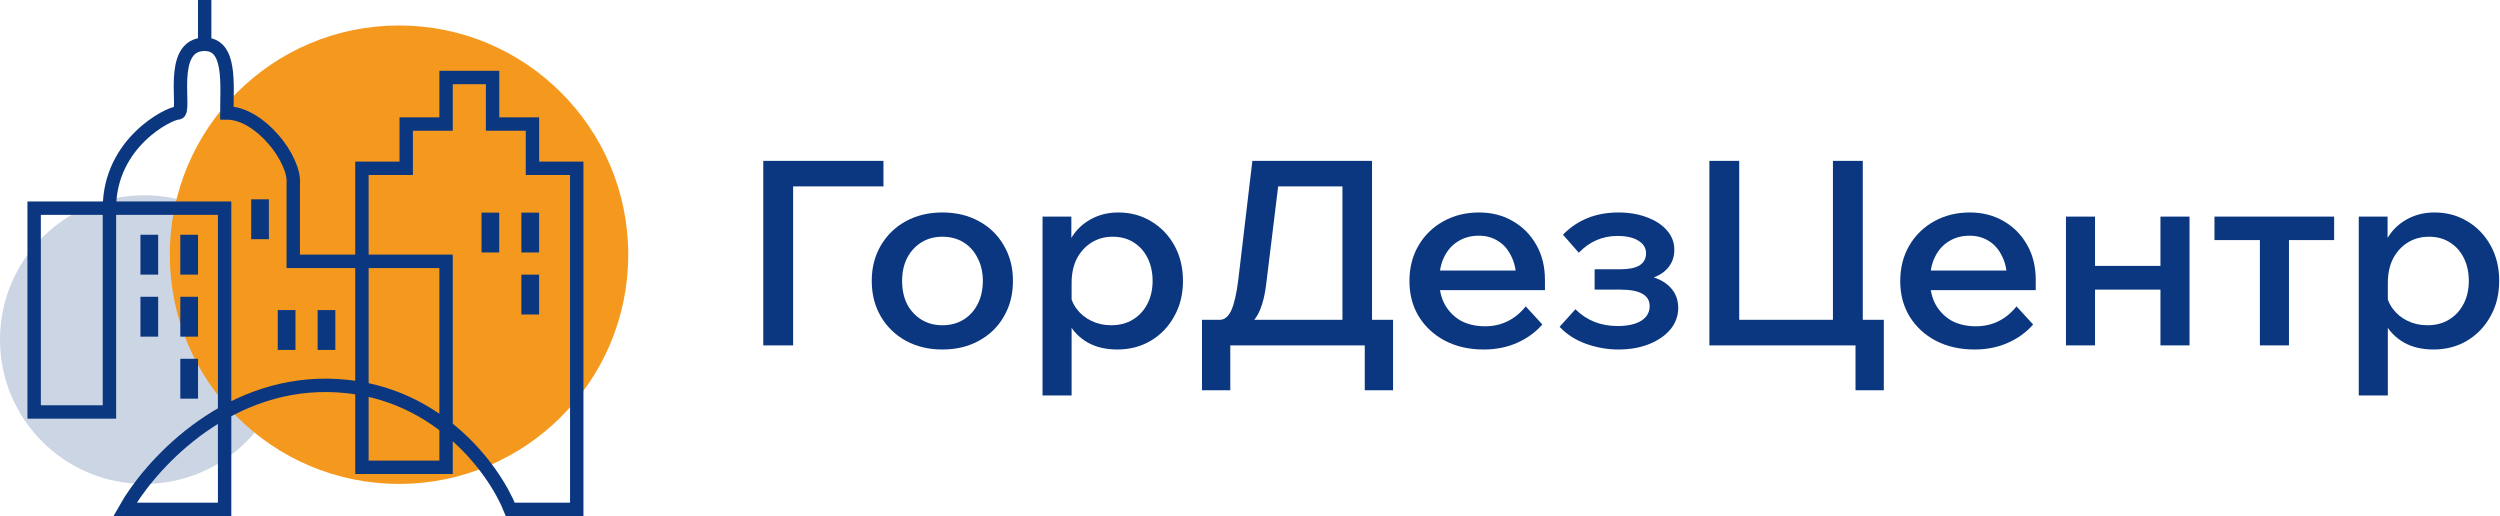 <svg width="746" height="154" viewBox="0 0 746 154" fill="none" xmlns="http://www.w3.org/2000/svg">
<circle cx="43.067" cy="101.333" r="43.067" fill="#CBD5E4"/>
<circle cx="119.067" cy="76" r="68.4" fill="#F5991E"/>
<path d="M107.997 77.983V50.226H121.214V37.009H133.11V23.13H146.988V37.009H158.884V50.226H172.101V152H152.275C147.429 139.884 129.806 115.52 98.084 114.991C66.362 114.463 44.333 139.443 37.284 152H67.023V62.122H10.188V122.922H32.658V62.122C32.658 42.56 50.501 33.704 53.145 33.704C55.788 33.704 49.84 13.217 61.075 13.217M107.997 77.983H133.11V139.443H107.997V77.983ZM107.997 77.983H87.51V54.852C88.171 47.583 77.597 33.704 67.684 33.704C67.684 25.113 69.006 13.217 61.075 13.217M61.075 13.217V0" stroke="#0B3780" stroke-width="4"/>
<rect x="41.91" y="70.052" width="5.287" height="11.896" fill="#0B3780"/>
<rect x="53.805" y="70.052" width="5.287" height="11.896" fill="#0B3780"/>
<rect x="53.805" y="88.556" width="5.287" height="11.896" fill="#0B3780"/>
<rect x="41.91" y="88.556" width="5.287" height="11.896" fill="#0B3780"/>
<rect x="53.805" y="107.061" width="5.287" height="11.896" fill="#0B3780"/>
<rect x="74.953" y="59.478" width="5.287" height="11.896" fill="#0B3780"/>
<rect x="82.884" y="92.522" width="5.287" height="11.896" fill="#0B3780"/>
<rect x="94.779" y="92.522" width="5.287" height="11.896" fill="#0B3780"/>
<rect x="143.683" y="63.444" width="5.287" height="11.896" fill="#0B3780"/>
<rect x="155.579" y="63.444" width="5.287" height="11.896" fill="#0B3780"/>
<rect x="155.579" y="81.948" width="5.287" height="11.896" fill="#0B3780"/>
<path d="M227.76 103.061V48H263.626V55.624H231.866L236.669 50.079V103.061H227.76Z" fill="#0B3780"/>
<path d="M281.198 104.293C277.118 104.293 273.477 103.42 270.275 101.674C267.125 99.929 264.646 97.516 262.839 94.436C261.032 91.355 260.128 87.813 260.128 83.809C260.128 79.856 261.032 76.339 262.839 73.258C264.646 70.178 267.125 67.765 270.275 66.02C273.477 64.274 277.118 63.401 281.198 63.401C285.329 63.401 288.97 64.274 292.12 66.02C295.322 67.765 297.801 70.178 299.556 73.258C301.364 76.339 302.268 79.856 302.268 83.809C302.268 87.813 301.364 91.355 299.556 94.436C297.801 97.516 295.322 99.929 292.12 101.674C288.97 103.42 285.329 104.293 281.198 104.293ZM281.198 97.054C283.625 97.054 285.742 96.489 287.55 95.36C289.357 94.23 290.751 92.69 291.733 90.739C292.765 88.737 293.282 86.427 293.282 83.809C293.282 81.242 292.765 78.983 291.733 77.032C290.751 75.03 289.357 73.464 287.55 72.334C285.742 71.205 283.625 70.64 281.198 70.64C278.822 70.64 276.731 71.205 274.923 72.334C273.116 73.464 271.696 75.03 270.663 77.032C269.682 78.983 269.191 81.242 269.191 83.809C269.191 86.427 269.682 88.737 270.663 90.739C271.696 92.69 273.116 94.23 274.923 95.36C276.731 96.489 278.822 97.054 281.198 97.054Z" fill="#0B3780"/>
<path d="M319.769 118H311.093V64.634H319.691V76.493H317.832C318.194 73.926 319.097 71.667 320.543 69.716C321.989 67.765 323.848 66.225 326.121 65.096C328.393 63.966 330.923 63.401 333.712 63.401C337.327 63.401 340.58 64.274 343.472 66.02C346.416 67.765 348.74 70.178 350.444 73.258C352.148 76.339 353 79.856 353 83.809C353 87.813 352.122 91.355 350.366 94.436C348.662 97.516 346.338 99.929 343.395 101.674C340.451 103.42 337.12 104.293 333.402 104.293C329.994 104.293 327.05 103.6 324.571 102.213C322.093 100.776 320.208 98.851 318.917 96.438C317.677 93.974 317.161 91.227 317.367 88.198L319.149 86.812C319.407 88.814 320.104 90.585 321.24 92.125C322.377 93.666 323.848 94.872 325.656 95.745C327.463 96.618 329.426 97.054 331.543 97.054C334.073 97.054 336.242 96.489 338.05 95.36C339.909 94.23 341.355 92.665 342.388 90.662C343.421 88.66 343.937 86.376 343.937 83.809C343.937 81.293 343.446 79.034 342.465 77.032C341.484 75.03 340.09 73.464 338.282 72.334C336.526 71.205 334.435 70.64 332.008 70.64C329.632 70.64 327.515 71.231 325.656 72.411C323.848 73.541 322.402 75.132 321.318 77.186C320.285 79.24 319.769 81.652 319.769 84.425V118Z" fill="#0B3780"/>
<path d="M361.387 99.21V95.437H363.944C365.39 95.437 366.552 94.487 367.429 92.588C368.307 90.637 369.005 87.556 369.521 83.347L373.704 48H409.414V98.44H400.583V49.54L405.464 55.624H375.408L382.147 49.54L377.887 84.348C377.525 87.633 376.88 90.38 375.95 92.588C375.021 94.744 373.704 96.386 372 97.516C370.347 98.645 368.178 99.21 365.493 99.21H361.387ZM358.676 116.46V95.437H415.689V116.46H407.245V97.978L412.978 103.061H363.789L367.12 98.517V116.46H358.676Z" fill="#0B3780"/>
<path d="M455.279 91.432L460.236 96.823C458.222 99.133 455.718 100.956 452.723 102.29C449.727 103.625 446.396 104.293 442.73 104.293C438.392 104.293 434.545 103.42 431.188 101.674C427.883 99.929 425.275 97.516 423.364 94.436C421.505 91.355 420.576 87.839 420.576 83.886C420.576 79.881 421.479 76.339 423.287 73.258C425.094 70.178 427.573 67.765 430.723 66.02C433.873 64.274 437.411 63.401 441.336 63.401C445.157 63.401 448.54 64.274 451.483 66.02C454.427 67.714 456.751 70.076 458.455 73.105C460.159 76.082 461.011 79.547 461.011 83.501V83.963H452.413V83.115C452.413 80.549 451.922 78.315 450.941 76.416C450.011 74.465 448.72 72.976 447.068 71.949C445.415 70.871 443.479 70.332 441.258 70.332C438.934 70.332 436.869 70.897 435.061 72.026C433.305 73.105 431.937 74.645 430.956 76.647C429.974 78.598 429.484 80.959 429.484 83.732C429.484 86.504 430.052 88.917 431.188 90.97C432.376 93.024 433.977 94.615 435.991 95.745C438.056 96.823 440.432 97.362 443.117 97.362C448.023 97.362 452.077 95.385 455.279 91.432ZM461.011 86.581H426.618V80.728H459.772L461.011 83.578V86.581Z" fill="#0B3780"/>
<path d="M482.888 104.293C479.635 104.293 476.433 103.728 473.283 102.598C470.133 101.469 467.499 99.775 465.382 97.516L470.107 92.279C473.464 95.616 477.647 97.285 482.656 97.285C485.651 97.285 488.001 96.772 489.705 95.745C491.409 94.667 492.261 93.204 492.261 91.355C492.261 88.07 489.369 86.427 483.585 86.427H475.839V80.343H483.663C486.09 80.343 487.949 79.958 489.24 79.188C490.531 78.367 491.177 77.16 491.177 75.569C491.177 73.977 490.402 72.719 488.853 71.795C487.355 70.871 485.29 70.409 482.656 70.409C478.163 70.409 474.316 72.078 471.114 75.415L466.389 70.024C470.727 65.609 476.226 63.401 482.888 63.401C486.142 63.401 489.008 63.889 491.487 64.865C494.017 65.789 496.005 67.098 497.451 68.792C498.897 70.435 499.62 72.36 499.62 74.568C499.62 76.621 499.001 78.392 497.761 79.881C496.522 81.37 494.766 82.448 492.494 83.115V82.499C495.127 83.167 497.167 84.322 498.613 85.965C500.059 87.556 500.782 89.533 500.782 91.894C500.782 94.256 500.008 96.386 498.458 98.286C496.909 100.134 494.792 101.597 492.106 102.675C489.421 103.754 486.348 104.293 482.888 104.293Z" fill="#0B3780"/>
<path d="M510.076 103.061V48H518.984V100.981L514.181 95.437H551.441L546.948 100.981V48H555.856V103.061H510.076ZM553.687 116.46V95.437H562.131V116.46H553.687Z" fill="#0B3780"/>
<path d="M601.732 91.432L606.689 96.823C604.675 99.133 602.171 100.956 599.176 102.29C596.18 103.625 592.849 104.293 589.183 104.293C584.845 104.293 580.998 103.42 577.641 101.674C574.336 99.929 571.728 97.516 569.817 94.436C567.958 91.355 567.029 87.839 567.029 83.886C567.029 79.881 567.932 76.339 569.74 73.258C571.547 70.178 574.026 67.765 577.176 66.02C580.326 64.274 583.864 63.401 587.789 63.401C591.61 63.401 594.993 64.274 597.936 66.02C600.88 67.714 603.204 70.076 604.908 73.105C606.612 76.082 607.464 79.547 607.464 83.501V83.963H598.866V83.115C598.866 80.549 598.375 78.315 597.394 76.416C596.464 74.465 595.173 72.976 593.521 71.949C591.868 70.871 589.932 70.332 587.711 70.332C585.387 70.332 583.322 70.897 581.514 72.026C579.758 73.105 578.39 74.645 577.409 76.647C576.427 78.598 575.937 80.959 575.937 83.732C575.937 86.504 576.505 88.917 577.641 90.97C578.829 93.024 580.43 94.615 582.444 95.745C584.509 96.823 586.885 97.362 589.57 97.362C594.476 97.362 598.53 95.385 601.732 91.432ZM607.464 86.581H573.071V80.728H606.225L607.464 83.578V86.581Z" fill="#0B3780"/>
<path d="M644.679 103.061V64.634H653.355V103.061H644.679ZM616.482 103.061V64.634H625.158V103.061H616.482ZM620.588 86.427V79.342H649.636V86.427H620.588Z" fill="#0B3780"/>
<path d="M674.353 103.061V67.483H683.028V103.061H674.353ZM660.797 71.641V64.634H696.507V71.641H660.797Z" fill="#0B3780"/>
<path d="M712.529 118H703.853V64.634H712.452V76.493H710.592C710.954 73.926 711.858 71.667 713.304 69.716C714.75 67.765 716.609 66.225 718.881 65.096C721.153 63.966 723.684 63.401 726.472 63.401C730.087 63.401 733.341 64.274 736.233 66.02C739.176 67.765 741.5 70.178 743.204 73.258C744.908 76.339 745.76 79.856 745.76 83.809C745.76 87.813 744.883 91.355 743.127 94.436C741.423 97.516 739.099 99.929 736.155 101.674C733.211 103.42 729.881 104.293 726.162 104.293C722.754 104.293 719.81 103.6 717.332 102.213C714.853 100.776 712.968 98.851 711.677 96.438C710.437 93.974 709.921 91.227 710.128 88.198L711.909 86.812C712.167 88.814 712.865 90.585 714.001 92.125C715.137 93.666 716.609 94.872 718.416 95.745C720.224 96.618 722.186 97.054 724.303 97.054C726.834 97.054 729.003 96.489 730.81 95.36C732.669 94.23 734.115 92.665 735.148 90.662C736.181 88.66 736.697 86.376 736.697 83.809C736.697 81.293 736.207 79.034 735.226 77.032C734.244 75.03 732.85 73.464 731.043 72.334C729.287 71.205 727.195 70.64 724.768 70.64C722.393 70.64 720.275 71.231 718.416 72.411C716.609 73.541 715.163 75.132 714.078 77.186C713.045 79.24 712.529 81.652 712.529 84.425V118Z" fill="#0B3780"/>
</svg>
